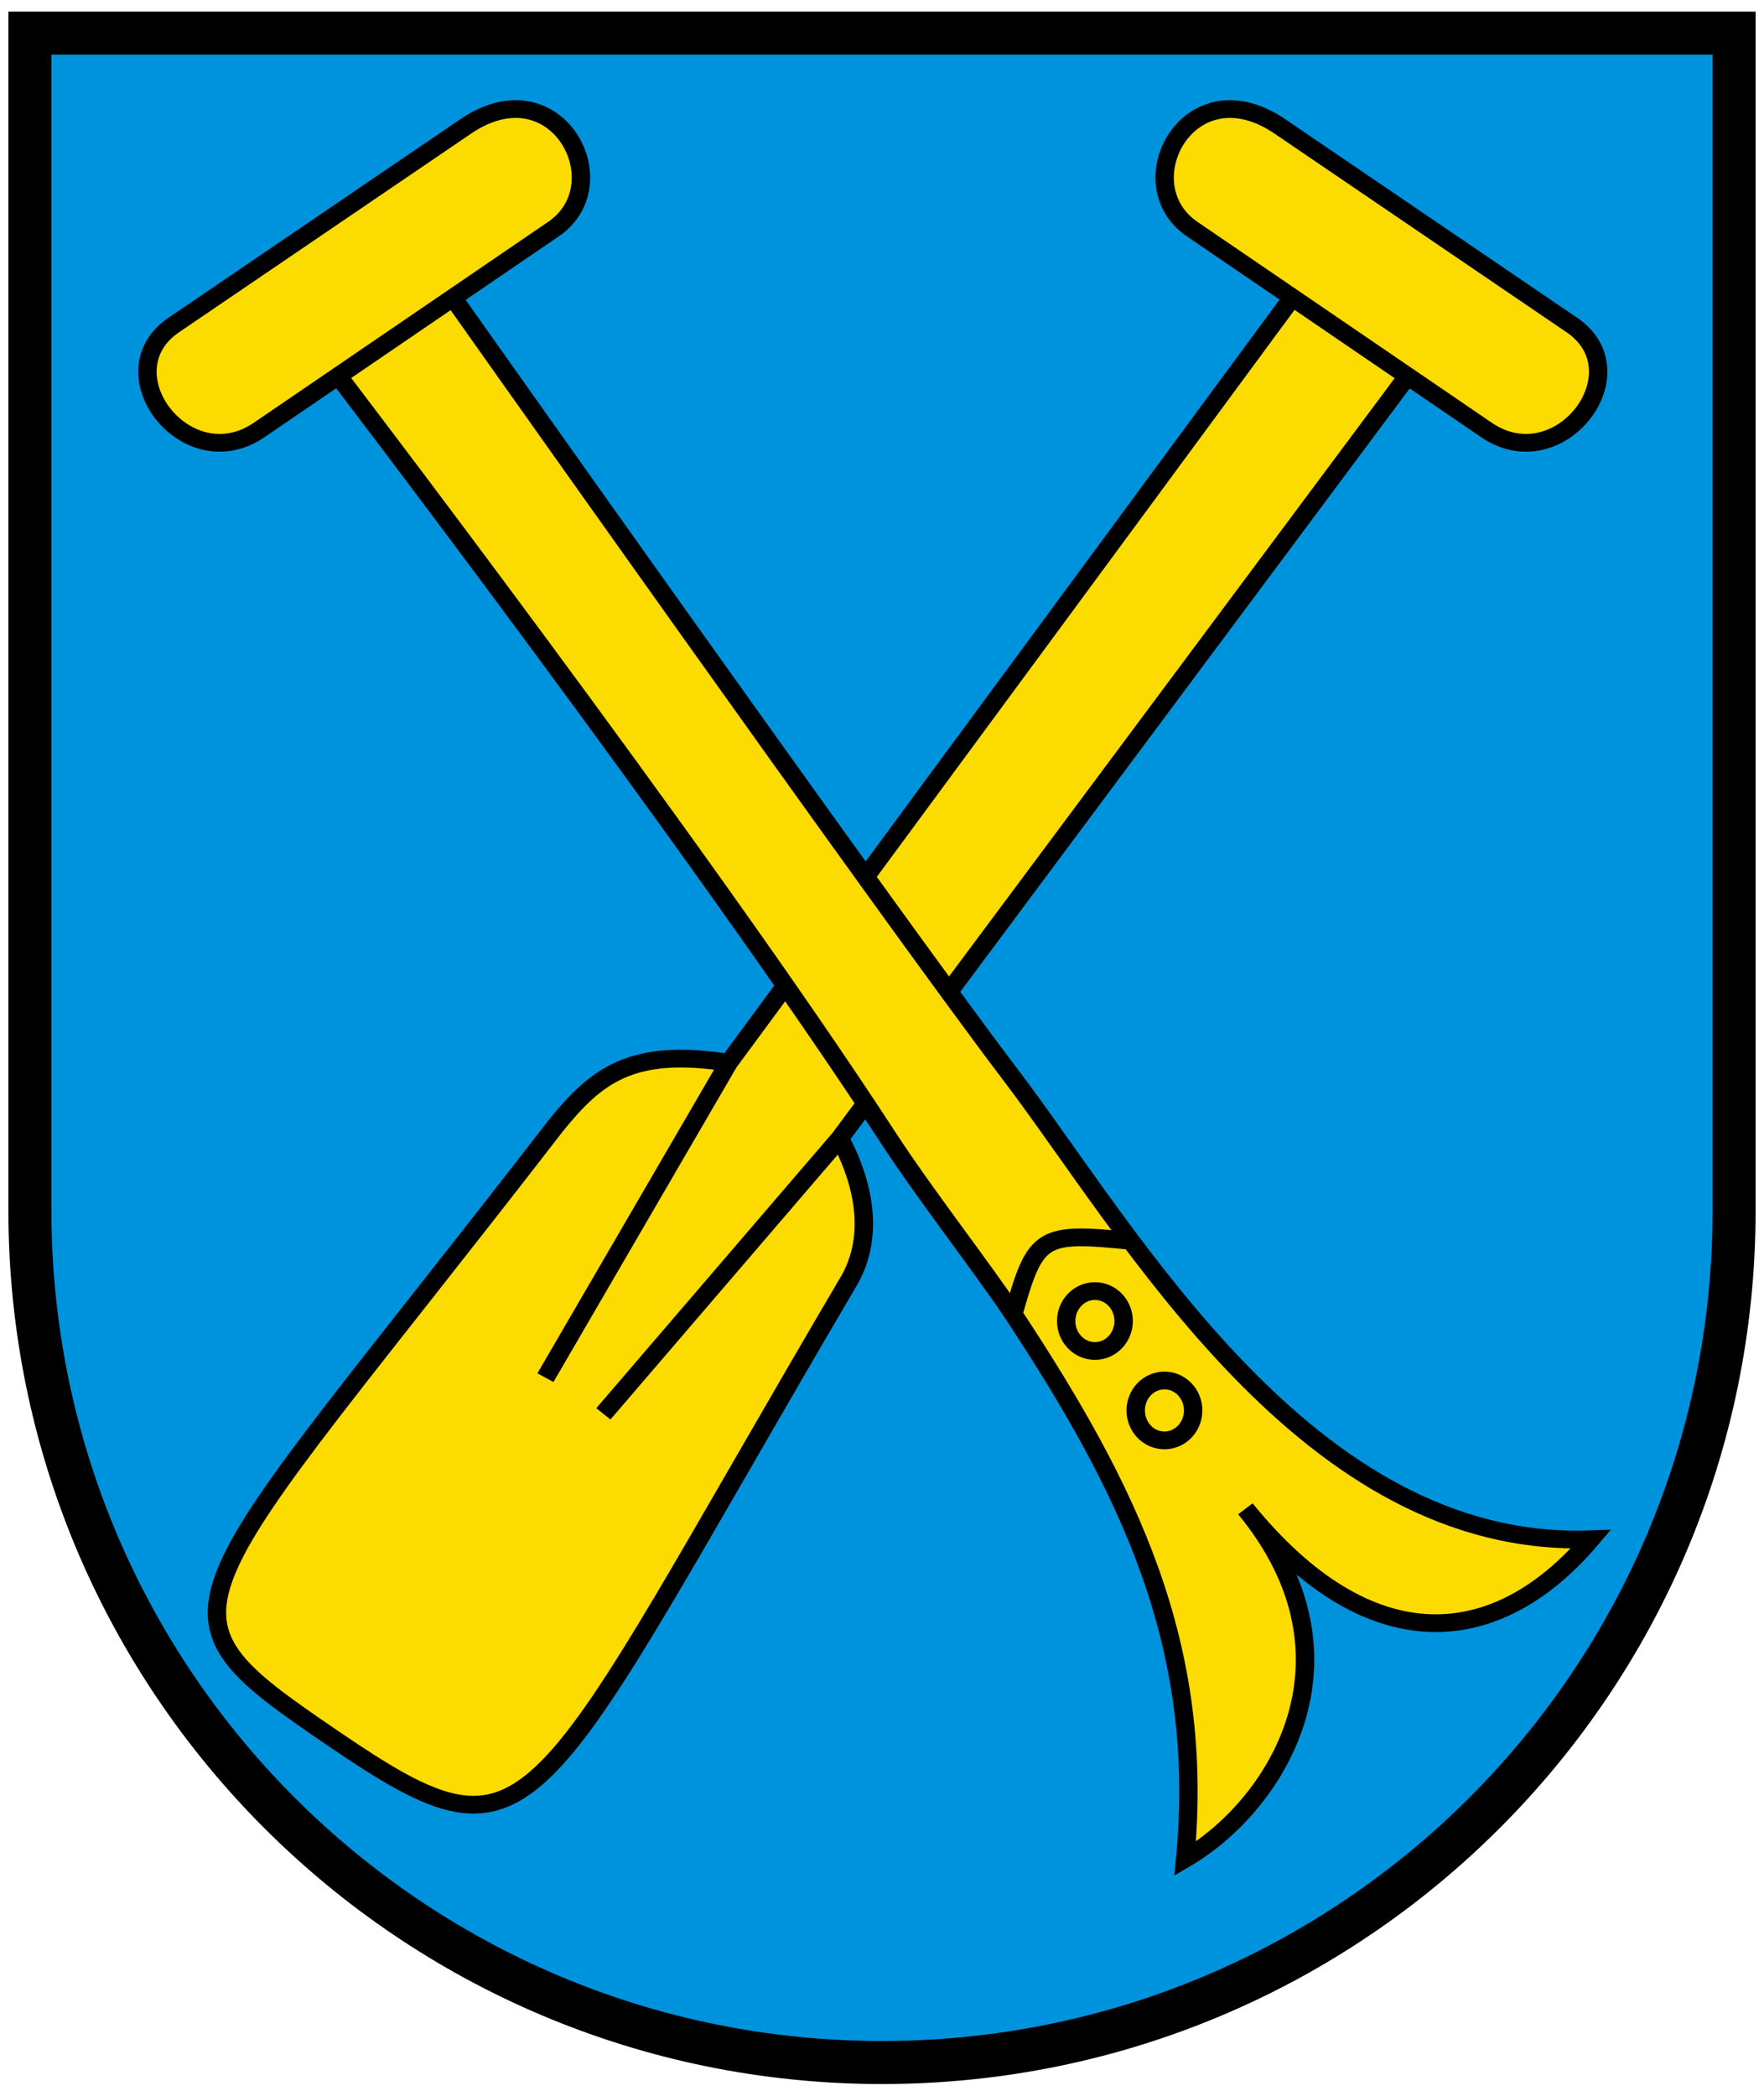 <svg width="410" height="487" xmlns="http://www.w3.org/2000/svg"><path d="M6.951 7.698V291.5c0 102.86 88.667 186.243 198.051 186.243 109.384 0 198.051-83.384 198.051-186.243V7.698z" fill="#0093dd" stroke-width="1.565"/><g transform="matrix(2.693 0 0 2.597 -1746.495 -1579.782)" fill="#fcdb00" fill-rule="evenodd" stroke="#000" stroke-width="1.588"><path d="m761.01 633.61-49.595 69.798-15.809 28.179 15.809-28.179c-8.373-1.361-11.412 1.14-14.91 5.622-32.916 44.187-36.117 42.903-19.223 54.84 17.844 12.608 16.827 7.835 44.634-41.151 2.43-4.63.554-9.77-.905-12.548l-20.405 24.654 20.405-24.654 50-69.595z"/><path d="M751.42 628.81c-5.726-4.052-.244-14.703 7.572-9.19l25.202 17.773c5.995 4.229-1.079 13.844-7.37 9.393zM686.71 633.61s38.312 56.243 48.988 70.809c10.413 14.207 25.647 42.575 50.136 41.629-8.127 9.93-19.102 10.973-29.816-2.725 10.753 13.56 2.504 26.67-5.2 31.317 1.767-19.152-4.91-33.138-14.832-48.734 1.929-7.101 2.435-7.367 10.207-6.552-7.805-.811-8.274-.561-10.207 6.551-2.887-4.467-7.58-10.655-10.895-15.938-16.042-25.57-48.381-69.393-48.381-69.393z"/><path d="M696.3 628.81c5.726-4.052.244-14.703-7.572-9.19l-25.202 17.773c-5.995 4.229 1.079 13.844 7.37 9.393z"/><ellipse cx="749.03" cy="734.52" rx="2.479" ry="2.681"/><ellipse transform="translate(-6 -8)" cx="749.03" cy="734.52" rx="2.479" ry="2.681"/></g><path d="M6.951 7.698v273.55c0 109.38 88.67 198.05 198.05 198.05s198.05-88.669 198.05-198.05V7.698z" fill="none" stroke="#000" stroke-width="10"/><style></style></svg>